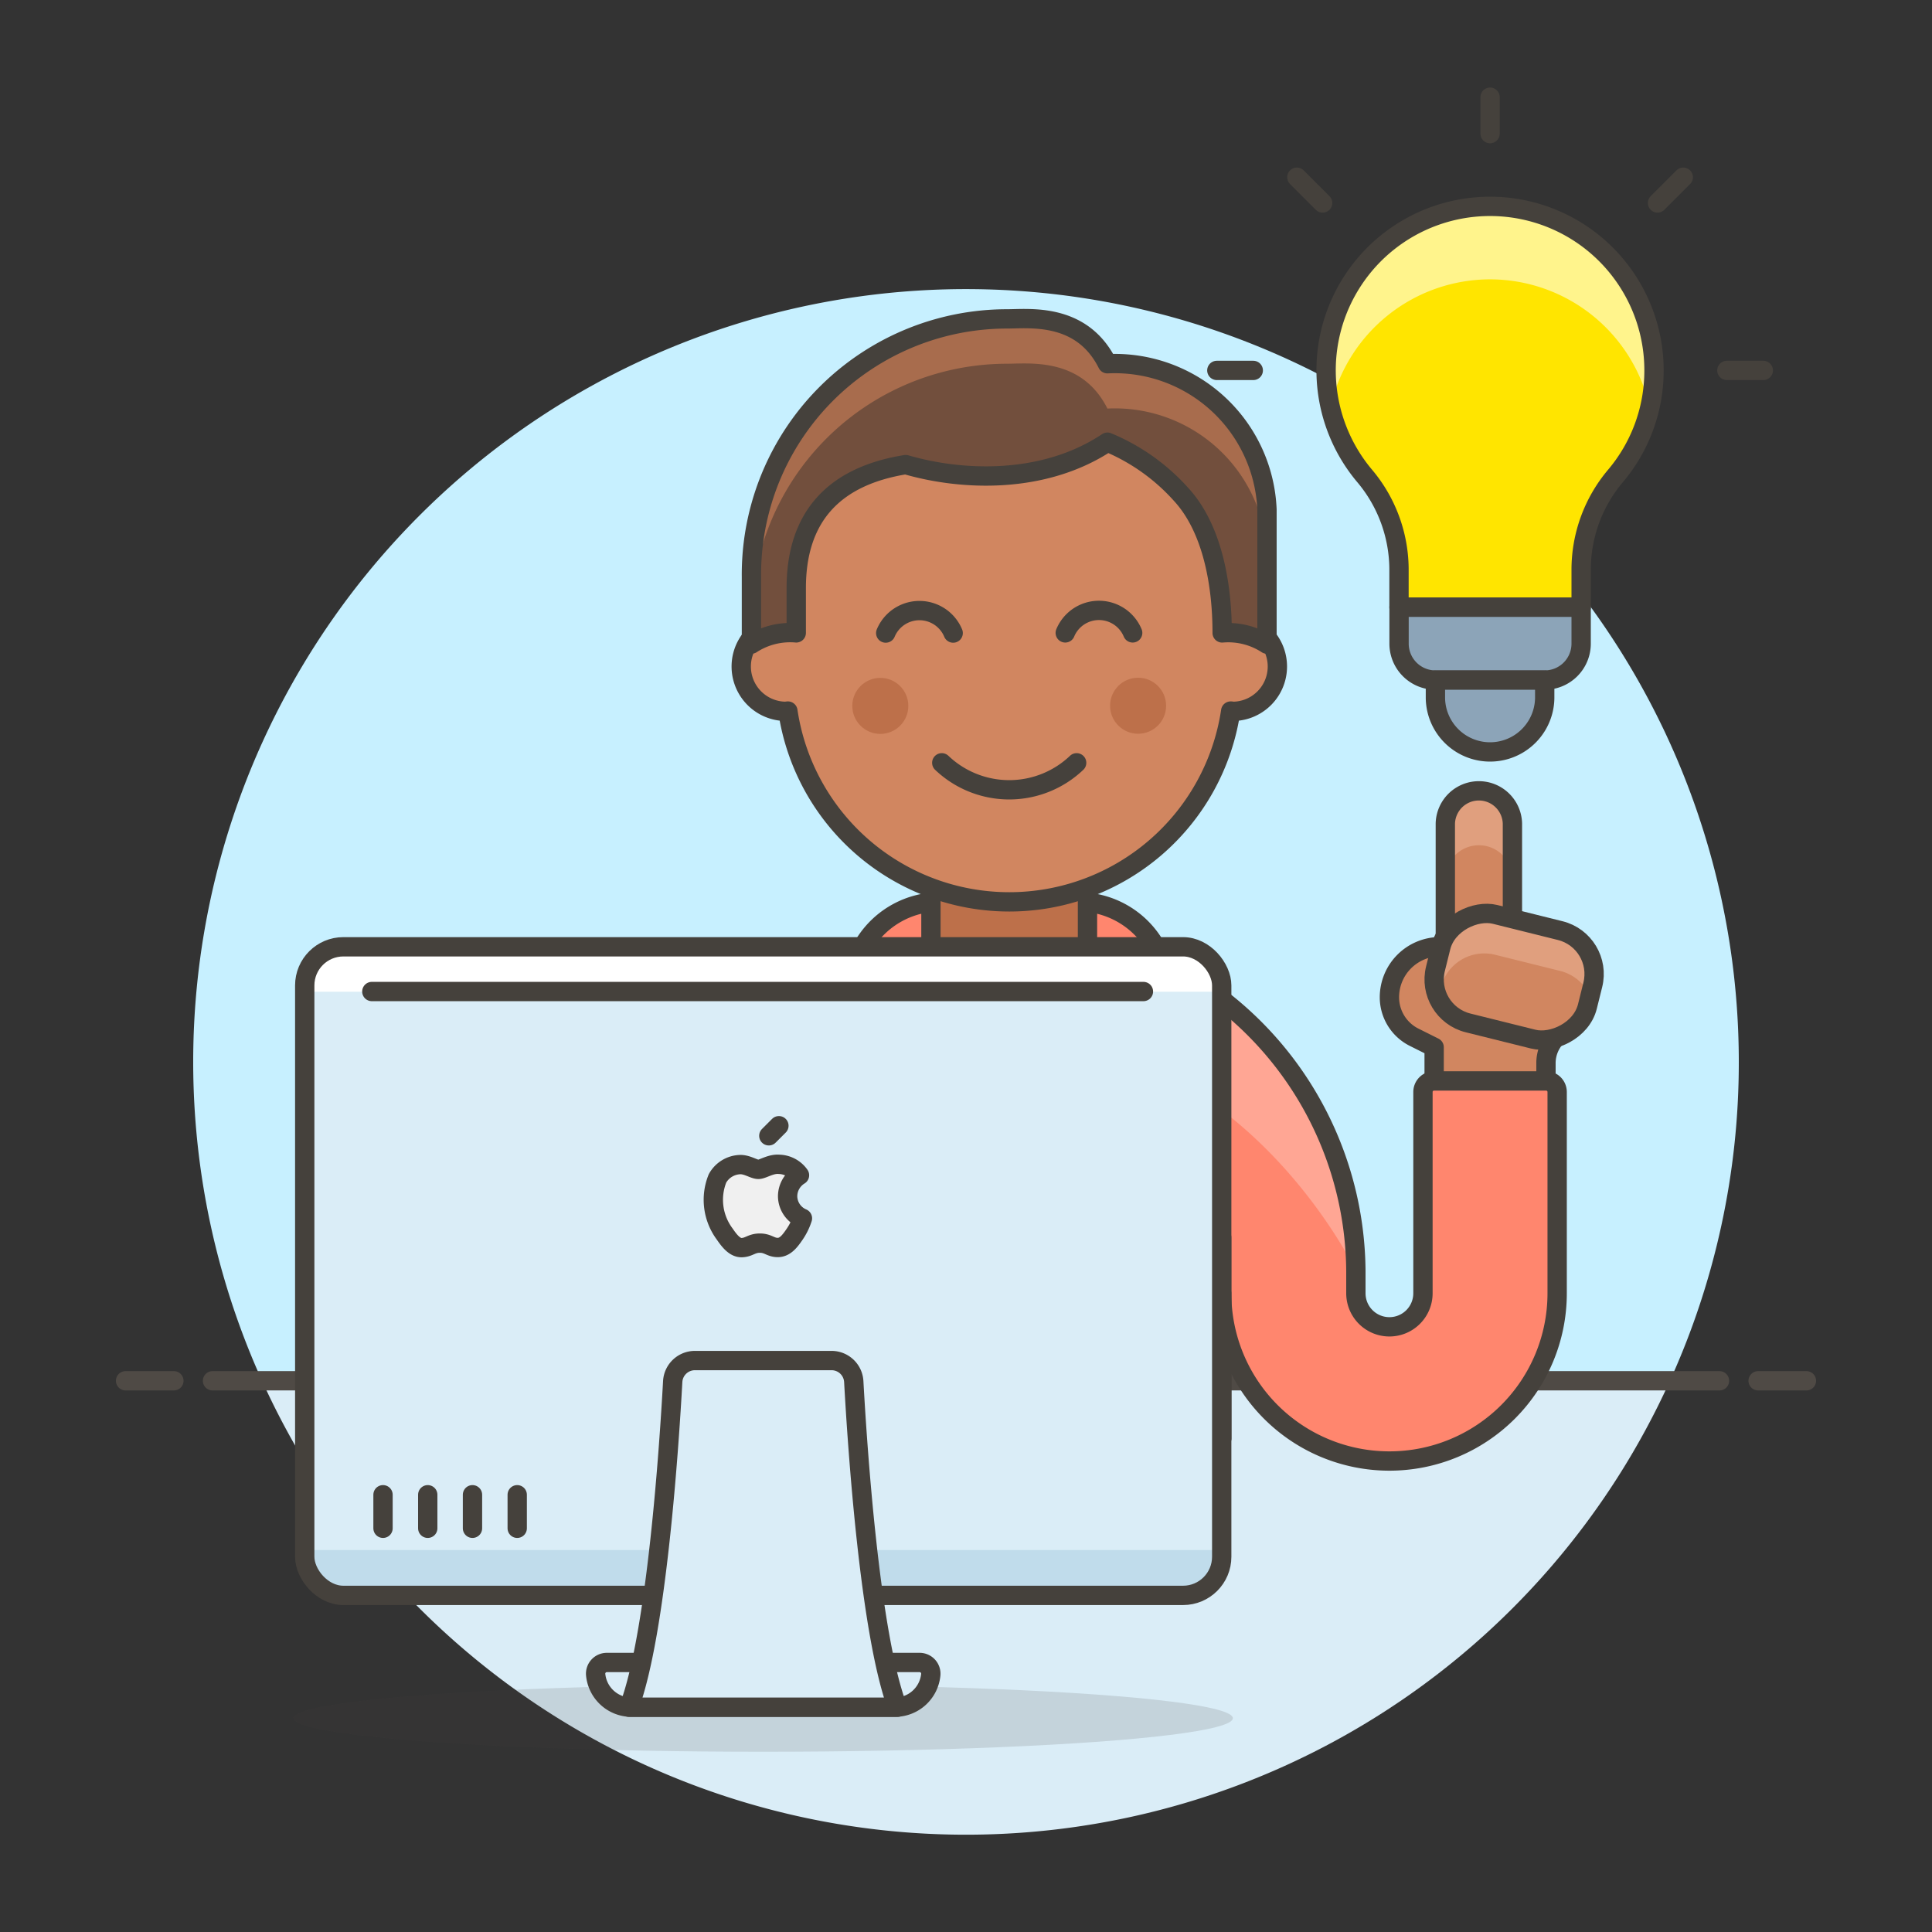 <svg xmlns="http://www.w3.org/2000/svg" viewBox="0 0 100 100"><rect x="0" y="0" width="100" height="100" fill="#333333" stroke="none"/><g class="nc-icon-wrapper"><defs></defs><path class="a" d="M90 54.969a40 40 0 1 0-76.436 16.5h72.872A39.841 39.841 0 0 0 90 54.969z" style="" fill="#c7f0ff"></path><path class="b" d="M13.564 71.469a40 40 0 0 0 72.872 0z" style="" fill="#daedf7"></path><path class="c" d="M11 71.469h78" fill="none" stroke="#4f4a45" stroke-linecap="round" stroke-linejoin="round"></path><path class="c" d="M6.5 71.469H9" fill="none" stroke="#4f4a45" stroke-linecap="round" stroke-linejoin="round"></path><path class="c" d="M91 71.469h2.5" fill="none" stroke="#4f4a45" stroke-linecap="round" stroke-linejoin="round"></path><g><ellipse class="d" cx="39.503" cy="88.934" rx="24.31" ry="1.736" fill="#45413c" opacity="0.15"></ellipse><path class="e" d="M63.234 66.94a8.682 8.682 0 0 0 17.364 0V56.521a.579.579 0 0 0-.579-.579h-5.788a.579.579 0 0 0-.579.579V66.94a1.736 1.736 0 0 1-3.472 0v-1.158a17.944 17.944 0 0 0-35.887 0v8.682h28.941z" style="" fill="#ff866e"></path><path class="f" d="M52.236 47.839a17.943 17.943 0 0 0-17.943 17.943v5.788a17.943 17.943 0 0 1 17.943-17.943c12.155 0 17.944 12.155 17.944 12.155a17.943 17.943 0 0 0-17.944-17.943z" style="" fill="#ffa694"></path><path class="g" d="M63.234 66.94a8.682 8.682 0 0 0 17.364 0V56.521a.579.579 0 0 0-.579-.579h-5.788a.579.579 0 0 0-.579.579V66.94a1.736 1.736 0 0 1-3.472 0v-1.158a17.944 17.944 0 0 0-35.887 0v8.682h28.941z" fill="none" stroke-linecap="round" stroke-linejoin="round" stroke="#45413c"></path><path class="h" d="M59.721 48.847a4.6 4.6 0 0 0-4-2.166H48.75a4.6 4.6 0 0 0-4 2.166 4.441 4.441 0 0 0-.352 3.777l1.569 4.314a1.157 1.157 0 0 0 1.683.6l4.584-2.75 4.585 2.75a1.157 1.157 0 0 0 1.683-.6l1.569-4.314a4.441 4.441 0 0 0-.35-3.777z" stroke-linecap="round" stroke-linejoin="round" fill="#ff866e" stroke="#45413c"></path><path class="g" d="M52.236 54.785v19.679" fill="none" stroke-linecap="round" stroke-linejoin="round" stroke="#45413c"></path><path class="i" d="M56.288 50.733l-4.052 4.052-4.051-4.052v-6.367h8.103v6.367z" style="" fill="#d18660"></path><path class="j" d="M48.185 48.4a14.091 14.091 0 0 0 8.1 0v-4.034h-8.1z" style="" fill="#bd704a"></path><path class="g" d="M56.288 50.733l-4.052 4.052-4.051-4.052v-6.367h8.103v6.367z" fill="none" stroke-linecap="round" stroke-linejoin="round" stroke="#45413c"></path><path class="g" d="M41.239 64.046v10.418" fill="none" stroke-linecap="round" stroke-linejoin="round" stroke="#45413c"></path><path class="g" d="M63.234 64.046v10.418" fill="none" stroke-linecap="round" stroke-linejoin="round" stroke="#45413c"></path><g><path class="i" d="M78.283 42.629a1.737 1.737 0 0 0-3.473 0v7.525h3.473z" style="" fill="#d18660"></path><path class="k" d="M76.547 40.893a1.737 1.737 0 0 0-1.737 1.736v2.9a1.737 1.737 0 1 1 3.473 0v-2.9a1.736 1.736 0 0 0-1.736-1.736z" style="" fill="#e09f7e"></path><path class="g" d="M78.283 42.629a1.737 1.737 0 0 0-3.473 0v7.525h3.473z" fill="none" stroke-linecap="round" stroke-linejoin="round" stroke="#45413c"></path><path class="l" d="M71.916 51.617A2.621 2.621 0 0 1 74.536 49h6.641v3.23a1.975 1.975 0 0 1-.579 1.4 1.977 1.977 0 0 0-.579 1.4v.918h-5.788v-1.742l-1.036-.518a2.315 2.315 0 0 1-1.279-2.071z" stroke-linecap="round" stroke-linejoin="round" stroke="#45413c" fill="#d18660"></path><rect class="i" x="75.478" y="46.505" width="5.788" height="8.103" rx="2.315" ry="2.315" transform="rotate(-76.029 78.372 50.557)" style="" fill="#d18660"></rect><path class="k" d="M74.58 51.106a2.314 2.314 0 0 1 2.805-1.688l3.371.838a2.31 2.31 0 0 1 1.544 1.285l.141-.568a2.315 2.315 0 0 0-1.687-2.806l-3.371-.838a2.314 2.314 0 0 0-2.805 1.688L74.3 50.14a2.306 2.306 0 0 0 .142 1.521z" style="" fill="#e09f7e"></path><rect class="g" x="75.478" y="46.505" width="5.788" height="8.103" rx="2.315" ry="2.315" transform="rotate(-76.029 78.372 50.557)" fill="none" stroke-linecap="round" stroke-linejoin="round" stroke="#45413c"></rect></g><g><path class="m" d="M85.611 19.173a8.486 8.486 0 1 0-14.976 5.462 7.539 7.539 0 0 1 1.777 4.859v1.936h9.428v-1.936a7.525 7.525 0 0 1 1.777-4.859 8.441 8.441 0 0 0 1.994-5.462z" style="" fill="#ffe500"></path><path class="n" d="M77.126 14.459a8.476 8.476 0 0 1 8.253 6.584 8.486 8.486 0 1 0-16.507 0 8.477 8.477 0 0 1 8.254-6.584z" style="" fill="#fff48c"></path><path class="o" d="M85.611 19.173a8.486 8.486 0 1 0-14.976 5.462 7.539 7.539 0 0 1 1.777 4.859v1.936h9.428v-1.936a7.525 7.525 0 0 1 1.777-4.859 8.441 8.441 0 0 0 1.994-5.462z" fill="none" stroke-linejoin="round" stroke="#45413c"></path><path class="p" d="M79.954 35.2H74.3a1.885 1.885 0 0 1-1.885-1.886V31.43h9.425v1.885a1.885 1.885 0 0 1-1.886 1.885z" stroke-linejoin="round" stroke="#45413c" fill="#8ca4b8"></path><path class="p" d="M79.954 36.144a2.829 2.829 0 0 1-5.657 0V35.2h5.657z" stroke-linejoin="round" stroke="#45413c" fill="#8ca4b8"></path><path class="g" d="M77.126 6.916V5.031" fill="none" stroke-linecap="round" stroke-linejoin="round" stroke="#45413c"></path><path class="g" d="M85.793 10.506l1.333-1.333" fill="none" stroke-linecap="round" stroke-linejoin="round" stroke="#45413c"></path><path class="g" d="M89.383 19.173h1.885" fill="none" stroke-linecap="round" stroke-linejoin="round" stroke="#45413c"></path><path class="g" d="M68.459 10.506l-1.333-1.333" fill="none" stroke-linecap="round" stroke-linejoin="round" stroke="#45413c"></path><path class="g" d="M64.869 19.173h-1.886" fill="none" stroke-linecap="round" stroke-linejoin="round" stroke="#45413c"></path></g><g><rect class="b" x="15.773" y="49.006" width="47.463" height="33.571" rx="2" ry="2" style="" fill="#daedf7"></rect><path class="q" d="M63.237 51.01v.32h-47.46v-.32a1.993 1.993 0 0 1 2-2h43.46a2 2 0 0 1 2 2z" style="" fill="#fff"></path><path class="r" d="M15.777 80.23h47.46v.35a2.006 2.006 0 0 1-2 2h-43.46a2 2 0 0 1-2-2z" style="" fill="#c0dceb"></path><path class="s" d="M47.6 86.05a.58.58 0 0 1 .577.636 1.865 1.865 0 0 1-1.854 1.679H32.686a1.863 1.863 0 0 1-1.854-1.679.579.579 0 0 1 .576-.636z" fill="#daedf7" stroke-linecap="round" stroke-linejoin="round" stroke="#45413c"></path><rect class="g" x="15.773" y="49.006" width="47.463" height="33.571" rx="2" ry="2" fill="none" stroke-linecap="round" stroke-linejoin="round" stroke="#45413c"></rect><path class="s" d="M46.45 88.365H32.559c1.435-3.827 2.08-13.586 2.26-16.856a1.151 1.151 0 0 1 1.155-1.087h7.061a1.151 1.151 0 0 1 1.156 1.087c.18 3.27.824 13.029 2.259 16.856z" fill="#daedf7" stroke-linecap="round" stroke-linejoin="round" stroke="#45413c"></path><path class="g" d="M19.825 77.368v1.736" fill="none" stroke-linecap="round" stroke-linejoin="round" stroke="#45413c"></path><path class="g" d="M22.14 77.368v1.736" fill="none" stroke-linecap="round" stroke-linejoin="round" stroke="#45413c"></path><path class="g" d="M24.456 77.368v1.736" fill="none" stroke-linecap="round" stroke-linejoin="round" stroke="#45413c"></path><path class="g" d="M26.771 77.368v1.736" fill="none" stroke-linecap="round" stroke-linejoin="round" stroke="#45413c"></path><path class="t" d="M40.767 61.912a1.284 1.284 0 0 1 .615-1.082 1.331 1.331 0 0 0-1.041-.564c-.442-.045-.863.261-1.088.261s-.571-.255-.938-.248a1.391 1.391 0 0 0-1.177.713 2.962 2.962 0 0 0 .361 2.866c.238.345.524.733.9.719s.5-.233.932-.233.557.233.939.226.633-.352.87-.7a3.162 3.162 0 0 0 .394-.81 1.255 1.255 0 0 1-.767-1.148z" stroke-linejoin="round" stroke="#45413c" fill="#f0f0f0"></path><path class="g" d="M39.794 58.789l.522-.522" fill="none" stroke-linecap="round" stroke-linejoin="round" stroke="#45413c"></path><path class="g" d="M19.246 51.321h39.938" fill="none" stroke-linecap="round" stroke-linejoin="round" stroke="#45413c"></path></g></g><g><path class="l" d="M63.839 32.178v-2.9a11.6 11.6 0 0 0-23.2 0v2.9a2.321 2.321 0 0 0 0 4.641c.049 0 .094-.012.142-.015a11.587 11.587 0 0 0 22.92 0c.049 0 .094.015.143.015a2.321 2.321 0 0 0 0-4.641z" stroke-linecap="round" stroke-linejoin="round" stroke="#45413c" fill="#d18660"></path><circle class="j" cx="45.565" cy="36.537" r="1.45" style="" fill="#bd704a"></circle><circle class="j" cx="58.908" cy="36.529" r="1.45" style="" fill="#bd704a"></circle><path class="g" d="M48.746 39.483a5.06 5.06 0 0 0 6.981 0" fill="none" stroke-linecap="round" stroke-linejoin="round" stroke="#45413c"></path><path class="g" d="M49.336 32.767a1.891 1.891 0 0 0-3.491 0" fill="none" stroke-linecap="round" stroke-linejoin="round" stroke="#45413c"></path><path class="g" d="M58.627 32.758a1.89 1.89 0 0 0-3.49 0" fill="none" stroke-linecap="round" stroke-linejoin="round" stroke="#45413c"></path><path class="u" d="M41.214 32.758v-2.32c0-3.726 1.987-5.8 5.665-6.39 2.914.851 7.159 1.028 10.442-1.161a10.508 10.508 0 0 1 3.81 2.7c1.628 1.763 2.128 4.671 2.128 7.173a3.672 3.672 0 0 1 2.32.58v-6.963a7.882 7.882 0 0 0-8.26-7.55c-1.337-2.672-4.058-2.321-5.219-2.321a13.234 13.234 0 0 0-13.206 13.351v3.481a3.672 3.672 0 0 1 2.32-.58z" style="" fill="#724f3d"></path><path class="v" d="M57.319 18.827c-1.337-2.672-4.058-2.321-5.219-2.321a13.234 13.234 0 0 0-13.206 13.351v2.321A13.234 13.234 0 0 1 52.1 18.827c1.161 0 3.882-.351 5.219 2.32a7.882 7.882 0 0 1 8.26 7.55v-2.32a7.882 7.882 0 0 0-8.26-7.55z" style="" fill="#a86c4d"></path><path class="g" d="M41.214 32.758v-2.32c0-3.726 1.987-5.8 5.665-6.39 2.914.851 7.159 1.028 10.442-1.161a10.508 10.508 0 0 1 3.81 2.7c1.628 1.763 2.128 4.671 2.128 7.173a3.672 3.672 0 0 1 2.32.58v-6.963a7.882 7.882 0 0 0-8.26-7.55c-1.337-2.672-4.058-2.321-5.219-2.321a13.234 13.234 0 0 0-13.206 13.351v3.481a3.672 3.672 0 0 1 2.32-.58z" fill="none" stroke-linecap="round" stroke-linejoin="round" stroke="#45413c"></path></g></g></svg>